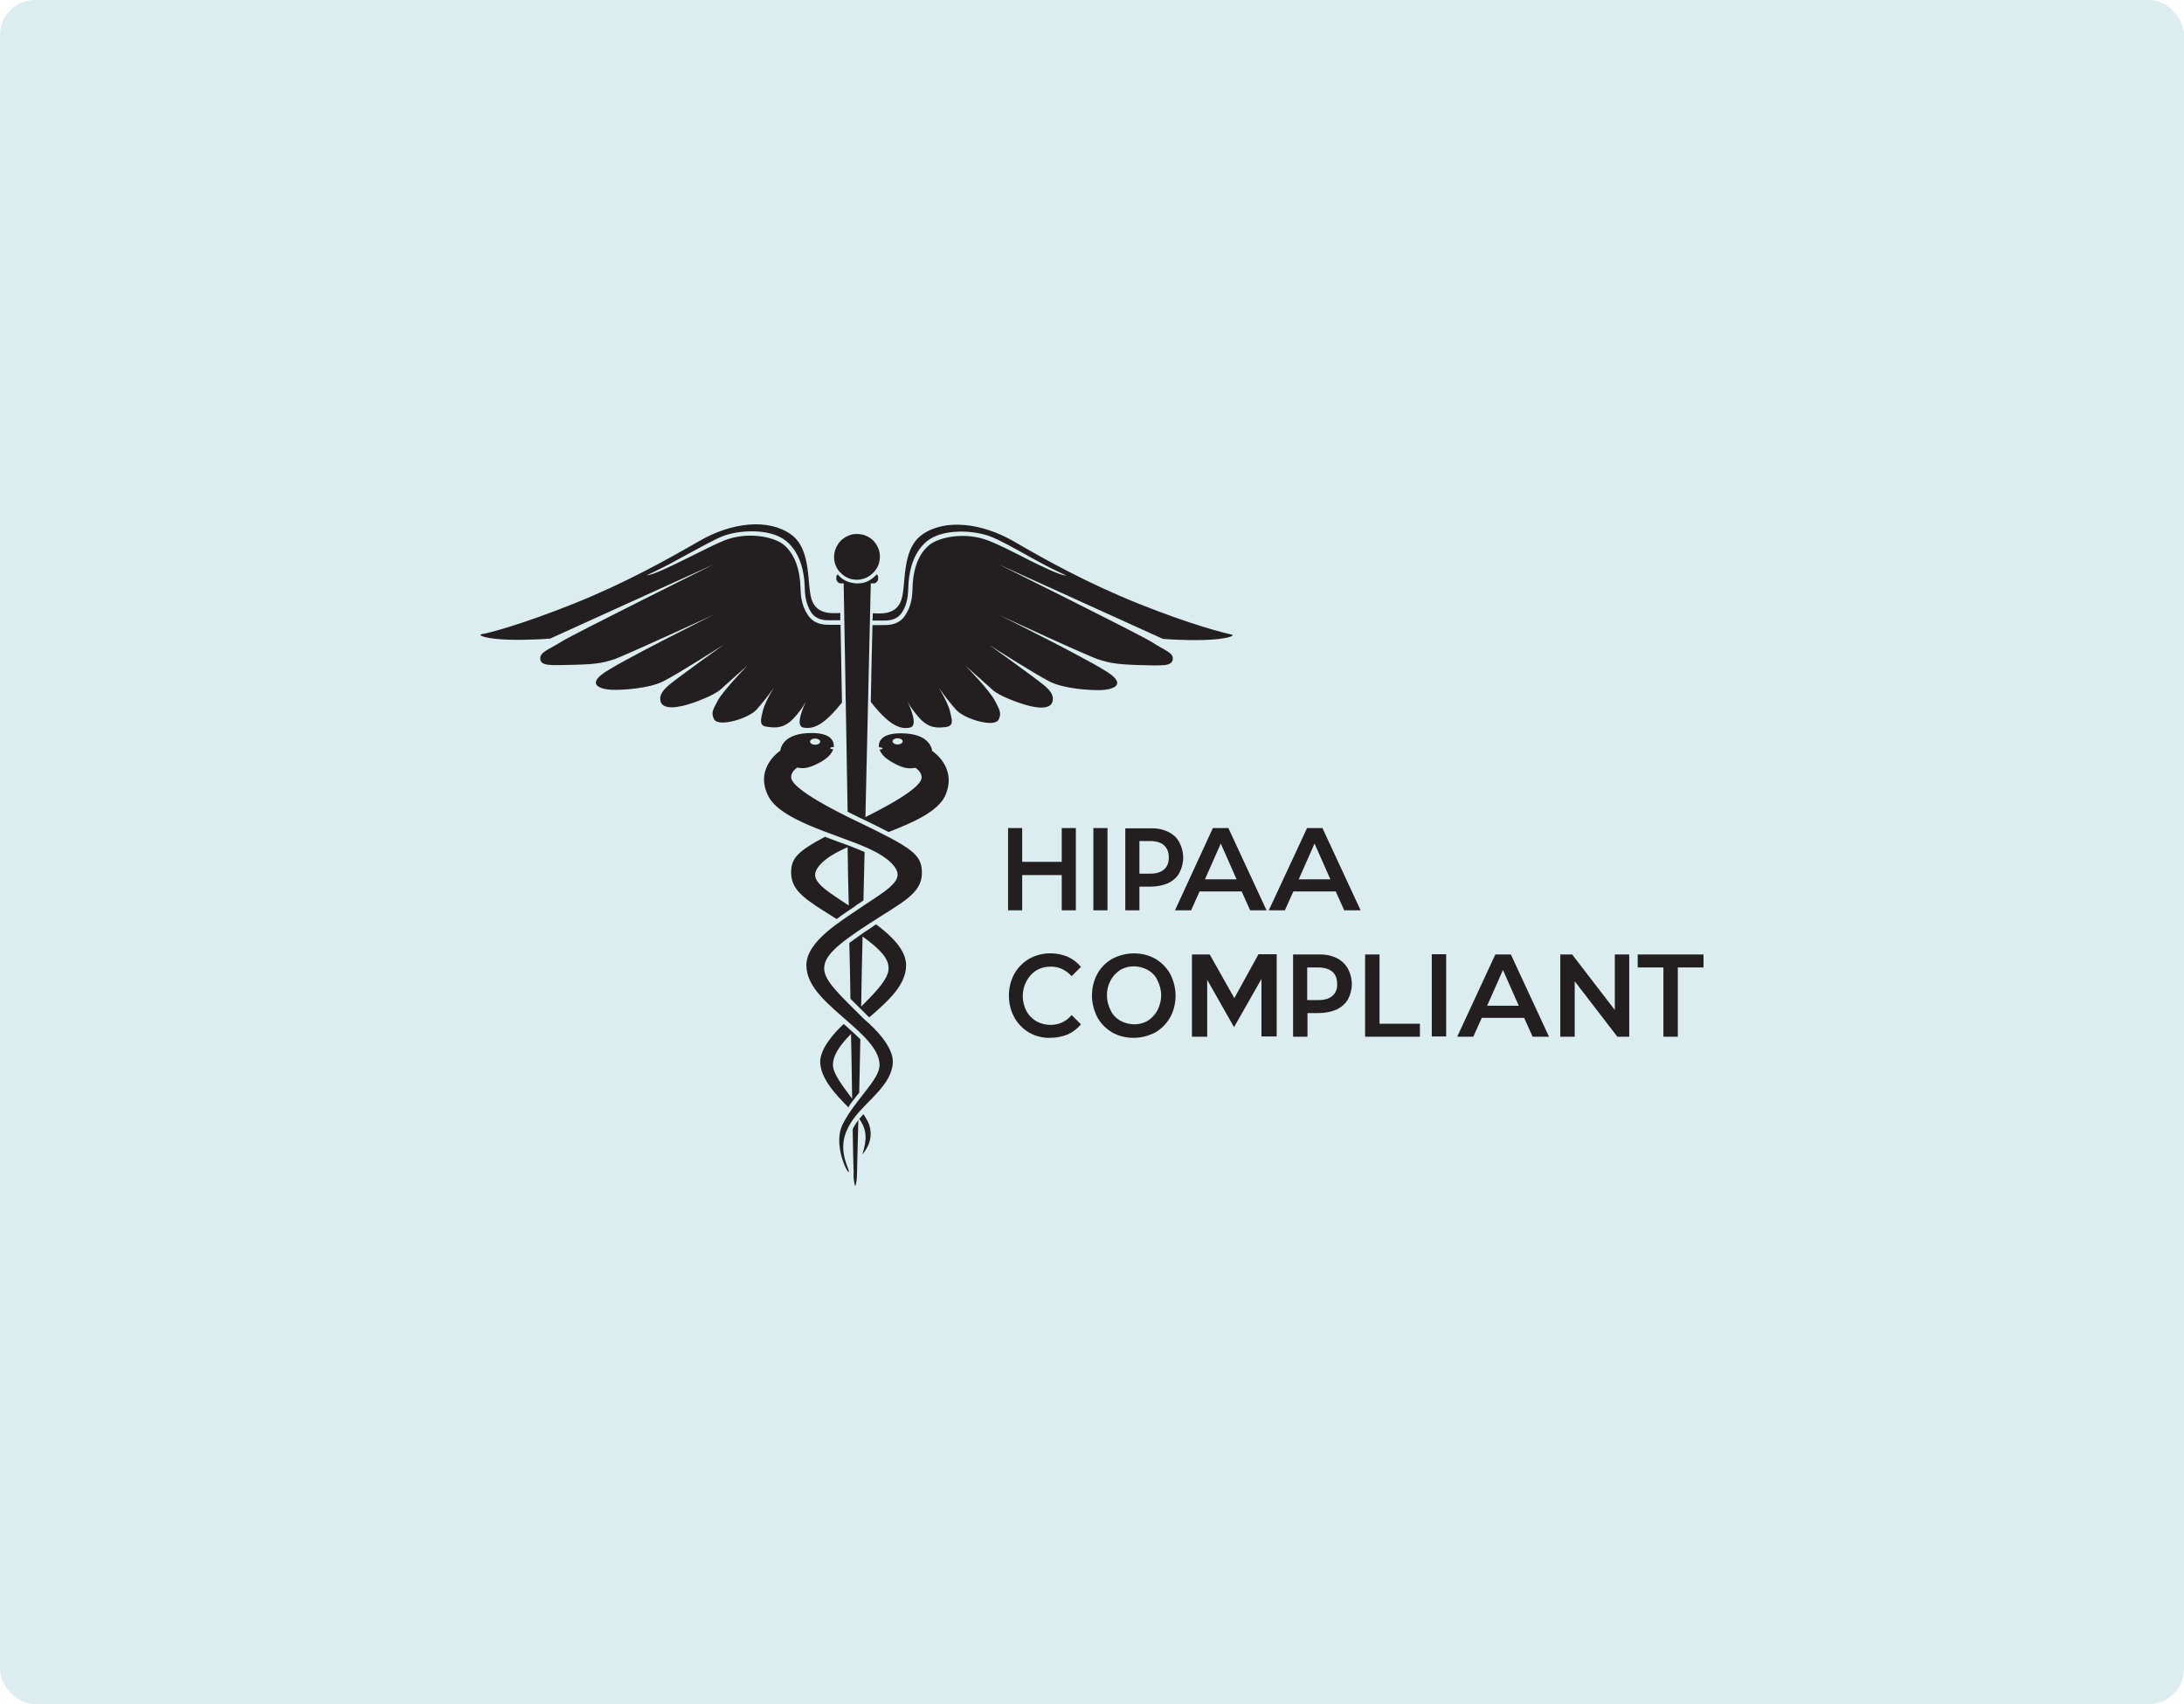 <svg width="250" height="195" viewBox="0 0 250 195" fill="none" xmlns="http://www.w3.org/2000/svg">
<g id="AICPA">
<rect id="Rectangle 1162" width="250" height="195" rx="4" fill="#DBEDEF"/>
<path id="Vector" d="M118.658 111.034C119.143 110.744 119.725 110.615 120.307 110.615C120.759 110.615 121.212 110.712 121.6 110.905C122.021 111.098 122.376 111.388 122.667 111.71L123.734 110.647C123.314 110.132 122.797 109.745 122.215 109.487C121.503 109.197 120.759 109.068 119.983 109.101C119.207 109.133 118.464 109.358 117.817 109.713C117.106 110.132 116.524 110.712 116.103 111.453C115.683 112.226 115.489 113.064 115.489 113.934C115.489 114.804 115.683 115.641 116.103 116.415C116.491 117.124 117.073 117.736 117.785 118.155C118.528 118.574 119.369 118.799 120.21 118.767C120.889 118.767 121.568 118.638 122.215 118.38C122.797 118.123 123.346 117.704 123.734 117.22L122.667 116.157C122.376 116.511 122.021 116.801 121.6 116.995C121.18 117.188 120.727 117.285 120.274 117.285C119.692 117.285 119.143 117.156 118.625 116.866C118.14 116.576 117.752 116.189 117.494 115.706C117.235 115.19 117.073 114.578 117.073 113.998C117.073 113.418 117.203 112.838 117.494 112.29C117.785 111.743 118.173 111.324 118.658 111.034ZM117.009 100.143H121.536V104.171H123.152V94.762H121.536V98.629H117.009V94.762H115.392V104.171H117.009V100.143ZM125.157 104.171H126.774V94.762H125.157V104.171ZM133.693 95.181C133.079 94.891 132.4 94.762 131.721 94.794H128.811V104.171H130.428V101.464H131.721C132.4 101.464 133.079 101.335 133.693 101.077C134.243 100.82 134.696 100.433 134.987 99.918C135.278 99.37 135.439 98.757 135.439 98.145C135.439 97.533 135.278 96.921 134.987 96.373C134.696 95.825 134.243 95.439 133.693 95.181ZM133.241 99.499C132.885 99.821 132.335 99.982 131.624 99.982H130.428V96.244H131.624C132.335 96.244 132.885 96.405 133.241 96.728C133.596 97.05 133.79 97.501 133.79 98.113C133.79 98.725 133.629 99.176 133.241 99.499ZM149.602 94.794L145.237 104.171H147.08L148.05 102.012H152.9L153.87 104.171H155.746L151.38 94.762H149.602V94.794ZM148.664 100.626L150.475 96.534L152.286 100.626H148.664ZM132.238 109.713C131.495 109.294 130.654 109.101 129.781 109.101C128.908 109.101 128.099 109.326 127.323 109.713C126.612 110.132 125.998 110.712 125.61 111.453C125.189 112.226 124.995 113.064 124.995 113.934C124.995 114.804 125.222 115.641 125.61 116.415C125.998 117.124 126.612 117.736 127.323 118.155C128.067 118.574 128.908 118.767 129.781 118.767C130.654 118.767 131.462 118.541 132.238 118.155C132.95 117.736 133.532 117.156 133.952 116.415C134.372 115.641 134.566 114.804 134.566 113.934C134.566 113.064 134.34 112.226 133.952 111.453C133.532 110.712 132.95 110.132 132.238 109.713ZM132.497 115.609C132.238 116.093 131.85 116.511 131.398 116.801C130.913 117.091 130.363 117.22 129.813 117.22C129.264 117.22 128.714 117.059 128.229 116.801C127.744 116.511 127.356 116.125 127.129 115.609C126.871 115.094 126.709 114.514 126.709 113.902C126.709 113.289 126.838 112.742 127.129 112.194C127.388 111.71 127.776 111.292 128.229 111.002C128.714 110.712 129.264 110.583 129.813 110.583C130.363 110.583 130.913 110.744 131.398 111.002C131.883 111.292 132.271 111.678 132.497 112.194C132.756 112.709 132.917 113.289 132.917 113.902C132.917 114.514 132.756 115.094 132.497 115.609ZM187.466 109.229V110.712H190.408V118.638H192.058V110.712H195V109.229H187.466ZM184.847 115.577L179.964 109.229H178.606V118.638H180.255V112.29L185.138 118.638H186.496V109.229H184.847V115.577ZM144.04 109.229L141.292 114.224L138.479 109.229H136.442V118.638H138.188V112.129L141.26 117.543L144.396 112.033V118.606H146.142V109.197H144.04V109.229ZM152.965 109.616C152.351 109.326 151.639 109.197 150.96 109.229H148.018V118.638H149.667V115.931H150.96C151.639 115.931 152.351 115.803 152.965 115.545C153.515 115.287 153.967 114.9 154.291 114.385C154.582 113.837 154.743 113.225 154.743 112.613C154.743 112 154.582 111.388 154.291 110.84C153.967 110.293 153.515 109.874 152.965 109.616ZM152.512 113.966C152.156 114.288 151.607 114.449 150.863 114.449H149.634V110.712H150.863C151.574 110.712 152.124 110.873 152.512 111.195C152.868 111.517 153.062 111.968 153.062 112.58C153.094 113.16 152.9 113.644 152.512 113.966ZM142.133 102.012L143.103 104.171H144.978L140.613 94.762H138.835L134.502 104.171H136.345L137.315 102.012H142.133ZM139.74 96.534L141.551 100.626H137.929L139.74 96.534ZM157.912 109.229H156.263V118.638H162.536V117.156H157.912V109.229ZM163.894 118.606H165.543V109.197H163.894V118.606ZM97.608 129.207C97.64 131.462 97.672 133.105 97.705 133.911C97.737 134.008 97.737 134.137 97.705 134.233C97.705 134.362 97.705 134.459 97.705 134.459C97.705 134.91 97.769 135.361 97.899 135.78C98.028 135.361 98.093 134.91 98.093 134.459C98.093 134.298 98.157 131.945 98.254 128.176C98.222 128.208 98.19 128.24 98.19 128.272C97.963 128.562 97.769 128.884 97.608 129.207ZM90.882 82.163C91.4 81.616 91.885 80.971 92.24 80.295C91.982 80.875 90.979 83.066 91.949 83.259C93.016 83.452 94.213 83.13 96.379 80.391C96.314 76.879 96.25 73.818 96.217 71.498H95.053C94.989 71.498 94.956 71.498 94.892 71.498C94.245 71.498 93.178 71.434 92.467 70.371C91.691 69.21 91.658 68.018 91.626 67.148C91.594 65.892 91.27 63.604 89.686 62.315C88.586 61.445 85.612 60.769 82.863 61.864C81.958 62.218 80.147 63.153 78.369 64.023C76.752 64.828 74.683 65.827 74.036 65.827C75.103 65.344 76.526 64.635 78.078 63.765C79.856 62.798 81.731 61.767 82.669 61.381C84.545 60.64 88.134 60.414 89.977 61.896C91.723 63.314 92.079 65.763 92.111 67.084C92.143 67.954 92.176 69.017 92.855 70.081C93.469 70.983 94.439 70.983 95.021 70.983H95.15H96.185C96.185 70.693 96.185 70.435 96.185 70.145C95.15 70.209 93.663 70.274 93.016 68.888C92.24 67.213 93.081 62.927 90.494 61.123C87.907 59.319 83.769 59.77 80.082 61.896C76.429 63.991 71.578 66.73 65.597 69.114C59.614 71.498 55.896 72.465 55.185 72.561C54.506 72.69 55.734 73.141 58.289 73.206C60.843 73.27 62.977 73.077 62.977 73.077L81.731 64.571C81.731 64.571 65.564 72.594 64.206 73.464C62.848 74.334 61.749 74.624 61.846 75.429C61.943 76.235 62.977 76.138 65.823 76.074C68.668 76.009 69.283 75.751 70.253 75.462C71.223 75.171 81.731 70.338 81.731 70.338C81.731 70.338 70.479 75.913 68.862 77.201C67.246 78.49 68.992 78.909 70.091 78.941C71.223 78.974 74.23 78.812 75.911 77.975C77.593 77.137 82.831 73.786 82.831 73.786C82.831 73.786 77.657 77.491 76.655 78.329C75.847 79.006 75.426 79.586 75.62 80.295C75.911 81.197 77.463 81.1 79.533 80.359C79.533 80.359 81.667 79.618 82.475 78.909C83.284 78.168 85.547 76.17 85.547 76.17C85.547 76.17 82.863 78.941 82.184 80.133C81.537 81.326 81.408 81.616 81.731 82.292C82.184 83.259 85.612 82.26 86.582 81.229C87.293 80.424 87.972 79.586 88.586 78.684C88.586 78.684 87.552 80.359 87.325 81.326C87.099 82.292 86.84 83.066 87.778 83.162C88.813 83.323 89.783 83.356 90.882 82.163ZM97.284 104.106C97.382 104.042 97.478 103.977 97.576 103.913C97.769 103.784 97.931 103.687 98.061 103.558C98.319 103.397 98.578 103.204 98.837 103.043C98.869 101.206 98.934 99.338 98.966 97.501C98.448 97.275 97.899 97.05 97.317 96.824C97.284 96.824 97.252 96.792 97.22 96.792C97.155 96.76 97.123 96.76 97.058 96.728C96.67 96.599 96.314 96.438 95.894 96.309C95.409 96.115 94.924 95.954 94.439 95.761C91.206 97.469 90.559 98.274 90.559 99.853C90.559 102.076 92.467 103.075 95.765 105.17C96.282 104.783 96.799 104.428 97.284 104.106ZM93.307 100.143C93.307 100.143 93.081 98.725 96.735 97.082C96.832 97.05 96.929 96.985 97.026 96.953C97.058 99.176 97.091 101.4 97.155 103.623C95.344 102.399 93.307 101.239 93.307 100.143ZM98.837 127.499C98.675 127.692 98.513 127.886 98.352 128.047C99.289 129.303 99.225 130.528 98.707 132.107C99.192 131.559 100.162 130.173 99.354 128.369C99.192 128.079 99.031 127.789 98.837 127.499ZM97.349 114.288C97.705 114.643 98.125 115.061 98.546 115.48C98.804 115.738 99.063 115.996 99.354 116.286C99.386 116.318 99.451 116.35 99.516 116.415C101.714 114.514 103.719 112.709 103.719 110.454C103.719 108.682 102.005 107.071 100.292 105.782C100.13 105.878 99.968 105.975 99.807 106.104C99.419 106.362 99.063 106.587 98.74 106.813C98.74 106.813 98.707 106.813 98.707 106.845C98.642 106.909 98.546 106.942 98.481 107.006C98.028 107.328 97.608 107.618 97.22 107.908C97.284 110.067 97.317 112.226 97.349 114.288ZM98.74 107.167C100.874 108.714 101.714 109.713 101.714 110.808C101.714 111.936 100.518 113.257 98.578 115.19C98.61 112.613 98.675 109.938 98.74 107.167ZM110.542 76.203C110.542 76.203 112.805 78.2 113.614 78.941C114.422 79.682 116.556 80.391 116.556 80.391C118.625 81.132 120.177 81.229 120.468 80.327C120.695 79.618 120.242 79.006 119.434 78.361C118.431 77.524 113.258 73.818 113.258 73.818C113.258 73.818 118.496 77.169 120.177 78.007C121.859 78.845 124.866 79.006 125.998 78.974C127.129 78.941 128.843 78.522 127.226 77.234C125.61 75.945 114.357 70.371 114.357 70.371C114.357 70.371 124.834 75.236 125.836 75.494C126.806 75.784 127.42 76.009 130.266 76.106C133.111 76.17 134.114 76.267 134.243 75.462C134.372 74.688 133.241 74.398 131.883 73.496C130.525 72.626 114.357 64.603 114.357 64.603L133.111 73.109C133.111 73.109 135.245 73.303 137.8 73.238C140.354 73.174 141.583 72.723 140.904 72.594C140.225 72.465 136.474 71.53 130.492 69.146C124.51 66.762 119.66 64.055 116.006 61.928C112.352 59.834 108.181 59.351 105.595 61.155C103.008 62.96 103.848 67.213 103.072 68.921C102.426 70.306 100.938 70.242 99.904 70.177C99.904 70.435 99.904 70.725 99.871 71.015H100.938H101.068C101.65 71.015 102.62 71.015 103.234 70.113C103.913 69.082 103.945 67.986 103.978 67.116C104.01 65.795 104.366 63.346 106.112 61.928C107.955 60.446 111.544 60.672 113.42 61.413C114.357 61.767 116.233 62.798 118.011 63.797C119.563 64.667 120.986 65.376 122.053 65.859C121.374 65.859 119.337 64.861 117.72 64.055C115.974 63.153 114.163 62.251 113.225 61.896C110.477 60.801 107.502 61.477 106.403 62.347C104.786 63.636 104.495 65.924 104.463 67.181C104.43 68.05 104.398 69.275 103.622 70.403C102.943 71.466 101.876 71.53 101.197 71.53C101.132 71.53 101.1 71.53 101.035 71.53H99.871C99.807 73.85 99.742 76.879 99.677 80.327C101.876 83.13 103.137 83.485 104.172 83.259C105.142 83.066 104.172 80.875 103.881 80.295C104.269 80.971 104.721 81.584 105.239 82.163C106.306 83.356 107.308 83.323 108.278 83.195C109.248 83.066 108.957 82.325 108.731 81.358C108.505 80.391 107.47 78.716 107.47 78.716C108.084 79.586 108.763 80.456 109.475 81.261C110.445 82.292 113.872 83.323 114.325 82.325C114.616 81.68 114.519 81.358 113.872 80.166C113.258 78.974 110.542 76.203 110.542 76.203ZM98.093 66.343C98.61 66.343 99.128 66.182 99.548 65.892C99.968 65.602 100.324 65.183 100.518 64.732C100.712 64.248 100.777 63.733 100.68 63.217C100.583 62.702 100.324 62.251 99.968 61.864C99.613 61.51 99.128 61.252 98.61 61.155C98.093 61.059 97.576 61.091 97.091 61.316C96.606 61.51 96.185 61.864 95.926 62.283C95.635 62.702 95.474 63.217 95.474 63.733C95.474 64.087 95.538 64.409 95.668 64.732C95.797 65.054 95.991 65.344 96.25 65.57C96.508 65.827 96.767 66.021 97.091 66.15C97.382 66.278 97.737 66.343 98.093 66.343ZM106.694 85.933C106.694 85.933 106.629 84.129 103.687 83.936C100.68 83.742 100.55 85.031 100.615 85.514C100.841 85.514 101.035 85.579 101.035 85.643C101.035 85.708 100.874 85.772 100.68 85.772C100.841 86.256 101.294 86.836 102.587 87.48C103.654 87.996 104.172 87.963 104.786 87.867C104.786 87.867 105.498 88.286 105.498 88.962C105.498 89.607 104.366 90.863 99.063 93.505C99.386 79.264 99.677 66.762 99.677 66.762H100.001C100.13 66.762 100.259 66.697 100.356 66.601C100.453 66.504 100.518 66.375 100.518 66.246V66.085C100.518 66.021 100.518 65.956 100.486 65.892C100.453 65.827 100.421 65.763 100.356 65.731C100.065 66.053 99.742 66.311 99.354 66.504C98.966 66.697 98.546 66.762 98.125 66.762C97.705 66.762 97.284 66.665 96.897 66.504C96.508 66.343 96.153 66.053 95.894 65.731C95.829 65.795 95.797 65.827 95.765 65.892C95.732 65.956 95.732 66.021 95.732 66.085V66.246C95.732 66.375 95.797 66.504 95.894 66.601C95.991 66.697 96.12 66.762 96.25 66.762H96.573C96.573 66.762 96.799 78.909 97.026 92.893C97.478 93.119 97.931 93.344 98.448 93.602C98.513 93.634 98.61 93.666 98.675 93.699C99.871 94.279 100.874 94.762 101.714 95.213C104.56 94.118 107.341 92.861 108.181 91.089C109.669 87.802 106.694 85.933 106.694 85.933ZM102.749 85.192C102.426 85.192 102.167 85.031 102.167 84.838C102.167 84.644 102.426 84.483 102.749 84.483C103.072 84.483 103.331 84.644 103.331 84.838C103.331 85.031 103.072 85.192 102.749 85.192ZM97.608 125.985C97.867 125.662 98.093 125.34 98.352 125.05C98.384 123.213 98.448 121.151 98.481 118.928C98.157 118.606 97.802 118.284 97.414 117.929C97.284 117.833 97.188 117.704 97.058 117.607C96.897 117.446 96.735 117.317 96.573 117.188C95.668 118.026 93.889 119.895 93.889 121.506C93.889 123.407 95.732 125.34 97.123 126.726C97.252 126.436 97.414 126.21 97.608 125.985ZM97.414 118.316C97.478 121.055 97.511 123.568 97.543 125.727C96.476 124.309 95.344 122.859 95.344 121.86C95.344 120.926 95.894 119.862 97.414 118.316ZM98.157 94.021C91.852 90.992 90.559 89.607 90.559 88.93C90.559 88.253 91.27 87.835 91.27 87.835C91.885 87.963 92.402 87.963 93.469 87.448C94.762 86.836 95.215 86.223 95.377 85.74C95.183 85.74 95.021 85.676 95.021 85.611C95.021 85.547 95.215 85.482 95.441 85.482V85.45C95.474 84.967 95.312 83.71 92.337 83.903C89.395 84.097 89.33 85.901 89.33 85.901C89.33 85.901 86.355 87.802 87.907 91.024C89.266 93.892 95.635 95.406 99.322 97.05C102.975 98.693 102.749 100.111 102.749 100.111C102.749 101.335 100.292 102.624 98.352 103.977C96.412 105.331 92.305 107.683 92.305 110.454C92.305 112.999 94.859 114.965 97.349 117.156C99.871 119.347 100.68 120.668 100.68 121.892C100.68 123.568 97.899 125.823 96.476 128.627C95.053 131.43 97.867 135.78 96.993 133.492C96.088 131.204 96.573 129.593 97.737 127.982C99.16 126.017 102.199 124.083 102.199 121.474C102.199 119.282 98.998 116.705 98.998 116.705C96.153 113.869 94.342 112.258 94.342 110.84C94.342 109.423 95.7 108.166 99.516 105.685C103.299 103.236 105.53 102.27 105.53 99.885C105.53 97.791 104.463 97.05 98.157 94.021ZM93.307 84.516C93.631 84.516 93.889 84.677 93.889 84.87C93.889 85.063 93.631 85.225 93.307 85.225C92.984 85.225 92.725 85.063 92.725 84.87C92.725 84.677 92.984 84.516 93.307 84.516ZM171.169 109.229L166.804 118.638H168.647L169.617 116.479H174.467L175.438 118.638H177.313L172.948 109.229H171.169ZM170.232 115.094L172.042 111.002L173.853 115.094H170.232Z" fill="#231F20"/>
</g>
</svg>
